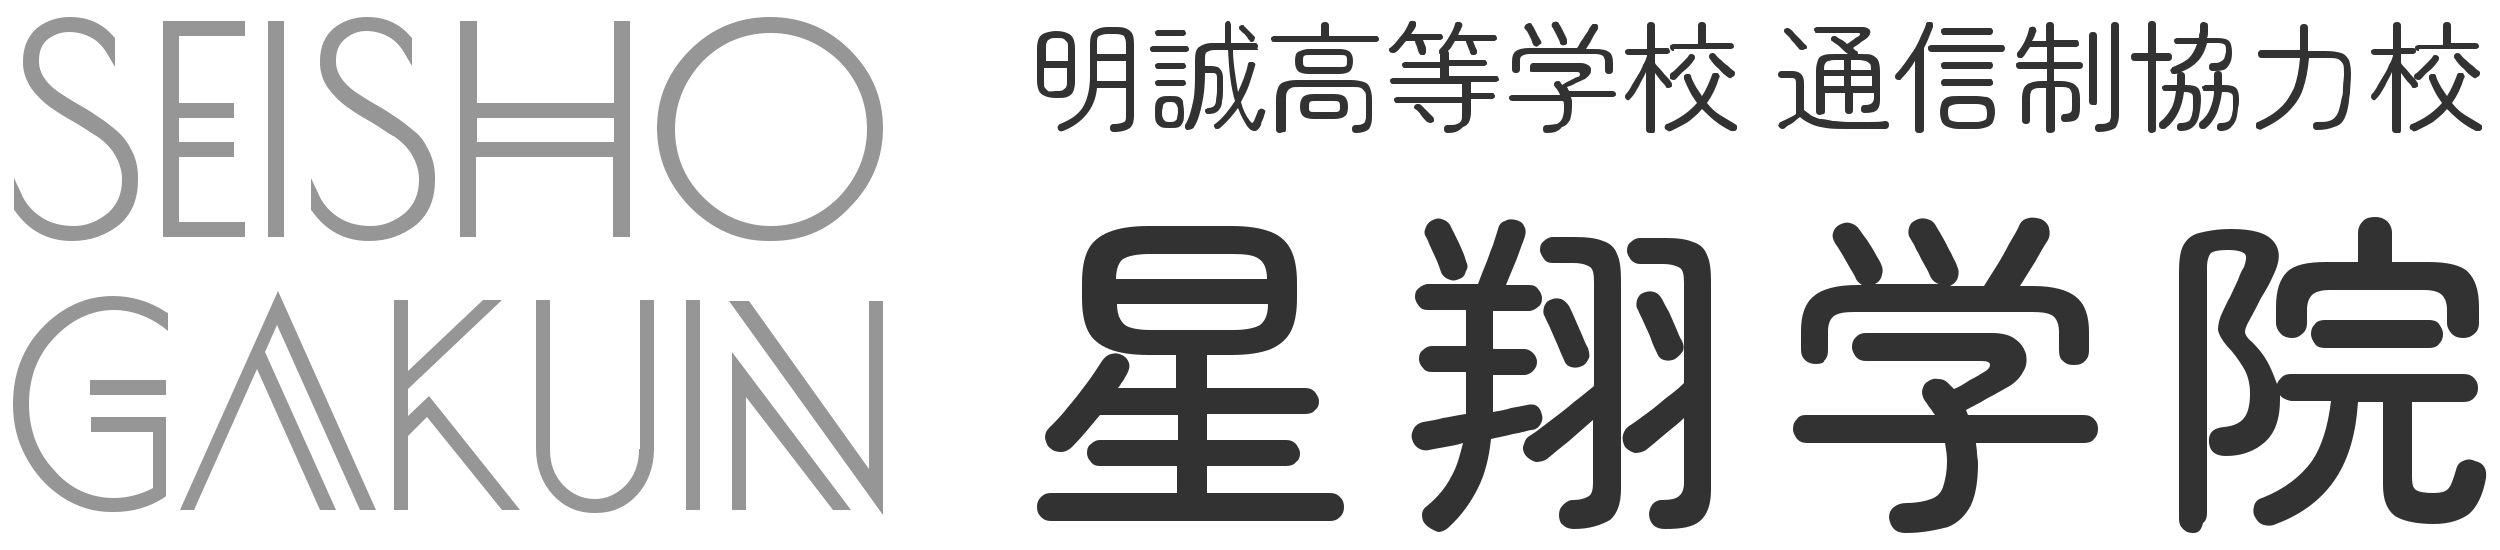 <?xml version="1.0" encoding="utf-8"?>
<!-- Generator: Adobe Illustrator 27.0.1, SVG Export Plug-In . SVG Version: 6.00 Build 0)  -->
<svg version="1.1" id="レイヤー_1" xmlns="http://www.w3.org/2000/svg" xmlns:xlink="http://www.w3.org/1999/xlink" x="0px"
	 y="0px" viewBox="0 0 250 55" style="enable-background:new 0 0 250 55;" xml:space="preserve">
<style type="text/css">
	.st0{fill:#969696;}
	.st1{fill:#323232;}
</style>
<g>
	<g>
		<g>
			<path class="st0" d="M11.7,13.1L11.7,13.1c-0.6-0.5-1.2-1-2-1.5c-0.7-0.5-1.4-0.9-2.1-1.3C6.9,9.9,6.3,9.5,5.7,9.1
				C4.5,8.2,3.9,7.2,3.9,6.2V6c0-0.9,0.3-1.6,0.9-2.1C5.4,3.5,6,3.2,6.9,3.2c0.8,0,1.6,0.2,2.3,0.6c0.7,0.4,1.2,1,1.6,1.7l0.7,1.2
				V3.8l-0.1-0.1c-1.1-1.3-2.5-2-4.4-2c-1.3,0-2.4,0.4-3.3,1.1C2.8,3.6,2.3,4.7,2.3,6.1v0.2c0,0.9,0.3,1.7,0.8,2.5
				c0.5,0.7,1.2,1.4,1.9,1.9c0.7,0.5,1.5,1,2.4,1.5c0.9,0.5,1.7,1.1,2.4,1.5c0.7,0.5,1.3,1.1,1.7,1.8c0.4,0.7,0.7,1.5,0.7,2.4V18
				c0,1.4-0.5,2.5-1.4,3.3c-1,0.8-2.1,1.3-3.4,1.3c-1.3,0-2.4-0.3-3.3-0.9c-0.9-0.6-1.6-1.4-2-2.4l-0.7-1.5V21l0.1,0.1
				c1.4,2,3.3,3,5.7,3c1.9,0,3.4-0.6,4.7-1.6c1.3-1.1,1.9-2.6,1.9-4.5v-0.3c0-0.9-0.2-1.8-0.6-2.6C12.8,14.3,12.3,13.6,11.7,13.1z"
				/>
			<polygon class="st0" points="16.3,23.7 24.5,23.7 24.5,22.2 17.9,22.2 17.9,15.7 23.4,15.7 23.4,14.2 17.9,14.2 17.9,11.8 
				23.4,11.8 23.4,10.3 17.9,10.3 17.9,3.6 24.5,3.6 24.5,2.1 16.3,2.1 			"/>
			<rect x="26.8" y="2.1" class="st0" width="1.6" height="21.6"/>
			<path class="st0" d="M41.4,13.1L41.4,13.1c-0.6-0.5-1.2-1-2-1.5c-0.7-0.5-1.4-0.9-2.1-1.3c-0.7-0.4-1.3-0.8-1.9-1.2
				c-1.2-0.9-1.8-1.9-1.8-2.9V6c0-0.9,0.3-1.6,0.9-2.1c0.6-0.5,1.3-0.8,2.1-0.8c0.8,0,1.6,0.2,2.3,0.6c0.7,0.4,1.2,1,1.6,1.7
				l0.7,1.2V3.8l-0.1-0.1c-1.1-1.3-2.5-2-4.4-2c-1.3,0-2.4,0.4-3.3,1.1c-0.9,0.8-1.4,1.8-1.4,3.3v0.2c0,0.9,0.3,1.8,0.8,2.5
				c0.5,0.7,1.2,1.4,1.9,1.9c0.7,0.5,1.5,1,2.4,1.5c0.9,0.5,1.6,1.1,2.4,1.5c0.7,0.5,1.3,1.1,1.7,1.8c0.4,0.7,0.7,1.5,0.7,2.4V18
				c0,1.4-0.5,2.5-1.4,3.3c-1,0.8-2.1,1.3-3.4,1.3c-1.3,0-2.4-0.3-3.3-0.9c-0.9-0.6-1.6-1.4-2-2.4l-0.7-1.5V21l0.1,0.1
				c1.4,2,3.3,3,5.7,3c1.9,0,3.4-0.6,4.7-1.6c1.3-1.1,1.9-2.6,1.9-4.5v-0.3c0-0.9-0.2-1.8-0.6-2.6C42.5,14.3,42.1,13.6,41.4,13.1z"
				/>
			<path class="st0" d="M61.4,10.3H47.7V2.1H46v21.6h1.6v-8h13.7v8H63V2.1h-1.6V10.3z M47.7,14.2v-2.4h13.7v2.4H47.7z"/>
			<path class="st0" d="M85,5c-2.2-2.2-4.9-3.3-8-3.3c-3.1,0-5.8,1.1-8,3.3c-2.2,2.2-3.3,4.8-3.3,7.8c0,3,1.1,5.6,3.3,7.9
				c2.2,2.2,4.8,3.4,7.8,3.4h0.4c3,0,5.7-1.1,7.8-3.4c2.2-2.2,3.3-4.9,3.3-7.9C88.3,9.8,87.2,7.2,85,5L85,5z M86.7,12.9
				c0,2.6-1,4.9-2.8,6.8c-1.9,1.9-4.2,2.9-6.8,2.9c-2.6,0-4.9-1-6.8-2.9c-1.9-1.9-2.8-4.2-2.8-6.8c0-2.6,1-4.9,2.8-6.8
				c1.9-1.9,4.2-2.8,6.8-2.8s4.9,1,6.8,2.8C85.7,7.9,86.7,10.2,86.7,12.9z"/>
		</g>
		<g>
			<polygon class="st0" points="18,51 19.4,51 25.7,36.9 32,51 33.6,51 26.5,35.2 27.7,32.5 36,51 37.6,51 27.8,29.1 			"/>
			<path class="st0" d="M63.9,44.9c0,1.5-0.4,2.6-1.3,3.6c-0.9,0.9-1.9,1.4-3.1,1.4c-1.3,0-2.3-0.5-3.2-1.4c-0.9-1-1.3-2.1-1.3-3.6
				V30h-1.4v14.9c0,1.8,0.6,3.4,1.7,4.6c1.1,1.2,2.5,1.8,4.1,1.8h0.2c1.6,0,3-0.6,4.1-1.8c1.1-1.2,1.7-2.8,1.7-4.6V30h-1.4V44.9z"/>
			<rect x="68.6" y="30" class="st0" width="1.4" height="21"/>
			<path class="st0" d="M11.3,29.6c-2.7,0-5.1,1.1-7.1,3.2c-2,2.1-2.9,4.7-2.9,7.6c0,1.9,0.4,3.7,1.3,5.3c0.9,1.7,2.1,3,3.6,4
				c1.5,1,3.2,1.5,4.9,1.5h0.3c1.9,0,3.6-0.5,5.1-1.5l0.1-0.1v-7.9H9.1v1.5h6.2v5.6c-1.3,0.7-2.7,1-3.9,1c-2.3,0-4.4-0.9-6-2.8
				c-1.7-1.8-2.5-4.1-2.5-6.6c0-2.6,0.8-4.8,2.5-6.6c1.7-1.8,3.7-2.8,6-2.8c1.7,0,3.4,0.6,4.9,1.7l0.5,0.4v-1.8l-0.2-0.1
				C14.9,30.1,13.1,29.6,11.3,29.6z"/>
			<rect x="9" y="38" class="st0" width="7.6" height="1.5"/>
			<polygon class="st0" points="44.5,41.6 42.9,39.6 40.8,41.6 40.8,38.9 50.2,30 48.3,30 40.8,37.1 40.8,30 39.4,30 39.4,51 
				40.8,51 40.8,43.6 42.7,41.7 50.2,51 52,51 44.5,41.6 			"/>
			<polygon class="st0" points="73.2,51 74.6,51 74.6,39.7 83.3,51 85.1,51 73.2,35.2 			"/>
			<polygon class="st0" points="86.9,30.1 86.9,46.9 74.9,30.1 72.9,30.1 88.3,51.5 88.3,30.1 			"/>
		</g>
	</g>
	<g>
		<g>
			<path class="st1" d="M105.6,9.8c-0.5,0-0.9-0.1-1.1-0.2c-0.3-0.1-0.5-0.3-0.6-0.5c-0.1-0.2-0.2-0.6-0.2-1V4.8
				c0-0.4,0.1-0.8,0.2-1c0.1-0.2,0.3-0.4,0.6-0.5c0.3-0.1,0.7-0.2,1.1-0.2c0.5,0,0.9,0.1,1.1,0.2c0.3,0.1,0.5,0.3,0.6,0.5
				c0.1,0.2,0.2,0.6,0.2,1v3.4c0,0.4-0.1,0.8-0.2,1s-0.3,0.4-0.6,0.5C106.5,9.8,106.1,9.8,105.6,9.8z M104.5,6.1h2.3V4.8
				c0-0.3,0-0.5-0.1-0.6c-0.1-0.1-0.2-0.2-0.3-0.3c-0.2-0.1-0.4-0.1-0.7-0.1c-0.3,0-0.6,0-0.7,0.1c-0.2,0.1-0.3,0.2-0.3,0.3
				c-0.1,0.1-0.1,0.3-0.1,0.6V6.1z M105.6,9.1c0.3,0,0.6,0,0.7-0.1s0.3-0.2,0.3-0.3c0.1-0.1,0.1-0.3,0.1-0.6V6.8h-2.3v1.4
				c0,0.3,0,0.5,0.1,0.6c0.1,0.1,0.2,0.2,0.3,0.3S105.3,9.1,105.6,9.1z M111.4,13.2c-0.1,0-0.2,0-0.3-0.1c-0.1-0.1-0.1-0.2-0.1-0.3
				c0-0.1,0-0.2,0.1-0.3c0.1-0.1,0.2-0.1,0.3-0.1c0.5,0,0.8-0.1,1-0.2c0.2-0.1,0.2-0.3,0.2-0.7V8.8h-2.9c-0.1,1.1-0.5,2-1.1,2.7
				c-0.6,0.7-1.3,1.2-2.3,1.6c-0.1,0-0.2,0.1-0.3,0c-0.1,0-0.2-0.1-0.2-0.2c0-0.1-0.1-0.2,0-0.3s0.1-0.2,0.2-0.2
				c1-0.4,1.8-0.9,2.3-1.7C108.7,10,109,9,109,7.6V4.4c0-0.6,0.1-1,0.4-1.3c0.3-0.2,0.7-0.4,1.4-0.4h0.8c0.7,0,1.1,0.1,1.4,0.4
				c0.3,0.2,0.4,0.7,0.4,1.3v7.2c0,0.5-0.1,0.9-0.4,1.2C112.7,13,112.2,13.2,111.4,13.2z M109.7,8.1h2.9v-2h-2.9v1.6
				c0,0.1,0,0.1,0,0.2C109.7,7.9,109.7,8,109.7,8.1z M109.7,5.4h2.9v-1c0-0.4-0.1-0.6-0.2-0.8c-0.1-0.1-0.4-0.2-0.9-0.2h-0.7
				c-0.4,0-0.7,0.1-0.9,0.2c-0.2,0.1-0.2,0.4-0.2,0.8V5.4z"/>
			<path class="st1" d="M115.3,5.2c-0.1,0-0.2,0-0.2-0.1C115,5.1,115,5,115,4.9c0-0.1,0-0.2,0.1-0.2c0.1-0.1,0.1-0.1,0.2-0.1h3.3
				c0.1,0,0.2,0,0.2,0.1c0.1,0.1,0.1,0.1,0.1,0.2c0,0.1,0,0.2-0.1,0.2c-0.1,0.1-0.1,0.1-0.2,0.1H115.3z M115.8,3.6
				c-0.1,0-0.2,0-0.2-0.1c-0.1-0.1-0.1-0.2-0.1-0.2c0-0.1,0-0.2,0.1-0.2c0.1-0.1,0.1-0.1,0.2-0.1h2.5c0.1,0,0.2,0,0.2,0.1
				c0.1,0.1,0.1,0.2,0.1,0.2c0,0.1,0,0.2-0.1,0.2c-0.1,0.1-0.1,0.1-0.2,0.1H115.8z M115.8,6.9c-0.1,0-0.2,0-0.2-0.1
				c-0.1-0.1-0.1-0.1-0.1-0.2c0-0.1,0-0.2,0.1-0.2c0.1-0.1,0.1-0.1,0.2-0.1h2.5c0.1,0,0.2,0,0.2,0.1c0.1,0.1,0.1,0.1,0.1,0.2
				c0,0.1,0,0.2-0.1,0.2c-0.1,0.1-0.1,0.1-0.2,0.1H115.8z M115.8,8.6c-0.1,0-0.2,0-0.2-0.1c-0.1-0.1-0.1-0.1-0.1-0.2s0-0.2,0.1-0.2
				c0.1-0.1,0.1-0.1,0.2-0.1h2.5c0.1,0,0.2,0,0.2,0.1c0.1,0.1,0.1,0.1,0.1,0.2s0,0.2-0.1,0.2c-0.1,0.1-0.1,0.1-0.2,0.1H115.8z
				 M117,12.8c-0.4,0-0.7,0-0.9-0.1s-0.4-0.3-0.5-0.5c-0.1-0.2-0.1-0.6-0.1-1s0-0.8,0.1-1s0.2-0.4,0.5-0.5c0.2-0.1,0.5-0.1,0.9-0.1
				c0.4,0,0.7,0,0.9,0.1c0.2,0.1,0.4,0.3,0.4,0.5s0.1,0.6,0.1,1s0,0.8-0.1,1c-0.1,0.2-0.2,0.4-0.4,0.5S117.4,12.8,117,12.8z
				 M117,12.2c0.2,0,0.4,0,0.5-0.1s0.2-0.1,0.2-0.3c0-0.1,0.1-0.4,0.1-0.6c0-0.3,0-0.5-0.1-0.6c0-0.1-0.1-0.2-0.2-0.3
				s-0.3-0.1-0.5-0.1c-0.2,0-0.4,0-0.5,0.1s-0.2,0.1-0.2,0.3c0,0.1-0.1,0.4-0.1,0.6c0,0.3,0,0.5,0.1,0.6c0,0.1,0.1,0.2,0.2,0.3
				S116.8,12.2,117,12.2z M118.7,13c-0.1,0-0.1-0.1-0.2-0.2c0-0.1,0-0.2,0-0.3c0.4-0.6,0.6-1.4,0.8-2.3s0.2-1.9,0.2-3.2v-1
				c0-0.6,0.1-1.1,0.4-1.3c0.3-0.2,0.7-0.4,1.3-0.4h1.3c0-0.6,0-1.2,0-1.8c0-0.1,0-0.2,0.1-0.3c0.1-0.1,0.2-0.1,0.2-0.1
				s0.2,0,0.2,0.1s0.1,0.1,0.1,0.3c0,0.3,0,0.6,0,0.9c0,0.3,0,0.6,0,0.9h2.4c0.1,0,0.2,0,0.2,0.1c0.1,0.1,0.1,0.1,0.1,0.2
				c0,0.1,0,0.2-0.1,0.2C125.9,5,125.8,5,125.7,5h-2.4c0,0.8,0.1,1.6,0.2,2.3s0.2,1.4,0.3,1.9c0.4-0.9,0.8-1.8,1-2.8
				c0-0.1,0.1-0.2,0.2-0.2s0.2,0,0.3,0c0.2,0.1,0.3,0.2,0.2,0.4c-0.2,0.7-0.4,1.3-0.6,1.9c-0.2,0.6-0.5,1.1-0.8,1.7
				c0.2,0.8,0.5,1.4,0.9,1.9c0.1,0.1,0.2,0.2,0.2,0.2c0.1,0,0.1-0.1,0.2-0.2c0.1-0.2,0.1-0.3,0.2-0.5c0.1-0.2,0.1-0.3,0.2-0.5
				c0-0.1,0.1-0.1,0.2-0.2s0.2,0,0.3,0c0.2,0.1,0.3,0.2,0.2,0.4c-0.1,0.2-0.1,0.4-0.2,0.6c-0.1,0.2-0.2,0.4-0.2,0.6
				c-0.2,0.4-0.4,0.6-0.6,0.6c-0.3,0-0.5-0.1-0.8-0.5c-0.3-0.5-0.6-1-0.9-1.8c-0.5,0.7-1.1,1.4-1.8,2c-0.1,0.1-0.2,0.1-0.3,0.1
				c-0.1,0-0.2,0-0.2-0.1c-0.1-0.1-0.1-0.1-0.1-0.2c0-0.1,0-0.2,0.1-0.2c0.8-0.6,1.4-1.4,2-2.3c-0.4-1.3-0.6-3-0.7-5.1h-1.3
				c-0.4,0-0.6,0.1-0.8,0.2s-0.2,0.4-0.2,0.8v0.6h0.6c0.4,0,0.8,0.1,0.9,0.3c0.2,0.2,0.3,0.5,0.3,0.9c0,0.4,0,0.8,0,1.2
				c0,0.4,0,0.8-0.1,1.1c0,0.5-0.2,0.8-0.4,1c-0.2,0.2-0.5,0.3-1,0.3c-0.1,0-0.2,0-0.2-0.1c-0.1-0.1-0.1-0.1-0.1-0.2
				c0-0.1,0-0.2,0.1-0.2s0.1-0.1,0.2-0.1c0.3,0,0.5-0.1,0.6-0.2s0.2-0.3,0.2-0.5c0-0.3,0.1-0.6,0.1-1c0-0.4,0-0.8,0-1.2
				c0-0.2,0-0.4-0.1-0.5s-0.2-0.1-0.5-0.1h-0.6c0,1.2-0.1,2.2-0.3,3.1c-0.2,0.9-0.4,1.7-0.8,2.3c0,0.1-0.1,0.1-0.2,0.2
				C118.9,13,118.8,13,118.7,13z M125.4,4.1c-0.1,0.1-0.2,0.1-0.2,0.1c-0.1,0-0.2,0-0.2-0.1c-0.1-0.1-0.2-0.2-0.3-0.4
				c-0.1-0.1-0.2-0.3-0.4-0.4c-0.1-0.1-0.2-0.2-0.3-0.3c-0.1-0.1-0.1-0.1-0.1-0.2c0-0.1,0-0.2,0.1-0.2c0.1-0.1,0.1-0.1,0.2-0.1
				c0.1,0,0.2,0,0.2,0.1c0.1,0.1,0.3,0.3,0.5,0.5s0.4,0.4,0.5,0.5c0.1,0.1,0.1,0.2,0.1,0.2S125.4,4.1,125.4,4.1z"/>
			<path class="st1" d="M127.4,4.2c-0.1,0-0.2,0-0.2-0.1c-0.1-0.1-0.1-0.1-0.1-0.2c0-0.1,0-0.2,0.1-0.2c0.1-0.1,0.1-0.1,0.2-0.1h4.7
				v-1c0-0.1,0-0.2,0.1-0.3c0.1-0.1,0.2-0.1,0.3-0.1c0.1,0,0.2,0,0.3,0.1c0.1,0.1,0.1,0.2,0.1,0.3v1h4.7c0.1,0,0.2,0,0.2,0.1
				c0.1,0.1,0.1,0.1,0.1,0.2c0,0.1,0,0.2-0.1,0.2c-0.1,0.1-0.1,0.1-0.2,0.1H127.4z M128,13.3c-0.1,0-0.2,0-0.3-0.1
				c-0.1-0.1-0.1-0.2-0.1-0.3v-3c0-0.5,0.1-0.8,0.2-1.1s0.3-0.5,0.6-0.6c0.3-0.1,0.7-0.2,1.3-0.2h5.4c0.5,0,1,0.1,1.3,0.2
				c0.3,0.1,0.5,0.3,0.6,0.6s0.2,0.6,0.2,1.1v1.8c0,0.5-0.1,0.9-0.3,1.2c-0.2,0.2-0.7,0.4-1.3,0.4c-0.1,0-0.2,0-0.3-0.1
				c-0.1-0.1-0.1-0.2-0.1-0.3c0-0.1,0-0.2,0.1-0.3c0.1-0.1,0.2-0.1,0.3-0.1c0.3,0,0.5,0,0.6-0.1c0.1,0,0.2-0.1,0.3-0.2
				c0-0.1,0.1-0.3,0.1-0.5V9.9c0-0.3,0-0.6-0.1-0.7s-0.2-0.3-0.4-0.4c-0.2-0.1-0.5-0.1-0.8-0.1h-5.4c-0.4,0-0.6,0-0.8,0.1
				c-0.2,0.1-0.3,0.2-0.4,0.4s-0.1,0.4-0.1,0.7v3c0,0.1,0,0.2-0.1,0.3C128.2,13.2,128.1,13.3,128,13.3z M130.9,7.4
				c-0.5,0-0.9-0.1-1.1-0.3s-0.3-0.5-0.3-1c0-0.5,0.1-0.8,0.3-0.9s0.6-0.3,1.1-0.3h3c0.5,0,0.9,0.1,1.1,0.3s0.3,0.5,0.3,0.9
				c0,0.4-0.1,0.8-0.3,1s-0.6,0.3-1.1,0.3H130.9z M131.4,11.9c-0.5,0-0.9-0.1-1.1-0.3c-0.2-0.2-0.3-0.5-0.3-0.9c0-0.5,0.1-0.8,0.3-1
				c0.2-0.2,0.6-0.3,1.1-0.3h2c0.5,0,0.9,0.1,1.1,0.3c0.2,0.2,0.3,0.5,0.3,1c0,0.4-0.1,0.8-0.3,0.9c-0.2,0.2-0.6,0.3-1.1,0.3H131.4z
				 M131,6.7h3c0.3,0,0.5,0,0.6-0.1s0.1-0.2,0.1-0.5c0-0.2,0-0.4-0.1-0.5s-0.3-0.1-0.6-0.1h-3c-0.3,0-0.5,0-0.6,0.1
				s-0.1,0.2-0.1,0.5c0,0.2,0,0.4,0.1,0.5S130.7,6.7,131,6.7z M131.5,11.2h1.9c0.3,0,0.4,0,0.5-0.1c0.1-0.1,0.1-0.2,0.1-0.4
				c0-0.2,0-0.4-0.1-0.5c-0.1-0.1-0.3-0.1-0.5-0.1h-1.9c-0.3,0-0.4,0-0.5,0.1c-0.1,0.1-0.1,0.2-0.1,0.5c0,0.2,0,0.4,0.1,0.4
				C131,11.2,131.2,11.2,131.5,11.2z"/>
			<path class="st1" d="M142.4,5.5c-0.1,0-0.2,0-0.3,0c-0.1,0-0.1-0.1-0.2-0.2c-0.1-0.2-0.1-0.3-0.2-0.6s-0.2-0.4-0.2-0.6h-0.9
				c-0.2,0.2-0.3,0.4-0.5,0.6c-0.2,0.2-0.3,0.4-0.5,0.5c-0.1,0.1-0.2,0.1-0.3,0.1c-0.1,0-0.2,0-0.3-0.1c-0.1-0.1-0.1-0.1-0.1-0.2
				c0-0.1,0-0.2,0.1-0.2c0.4-0.3,0.7-0.7,1.1-1.2c0.4-0.4,0.6-0.9,0.8-1.3c0-0.1,0.1-0.2,0.2-0.2c0.1,0,0.2,0,0.3,0
				c0.1,0,0.2,0.1,0.2,0.2c0,0.1,0,0.2,0,0.3c-0.1,0.3-0.3,0.5-0.5,0.8h2.9c0.1,0,0.2,0,0.2,0.1c0.1,0.1,0.1,0.1,0.1,0.2
				c0,0.1,0,0.2-0.1,0.2c-0.1,0.1-0.1,0.1-0.2,0.1h-1.7c0.1,0.2,0.1,0.3,0.2,0.5c0.1,0.2,0.1,0.3,0.1,0.4c0,0.1,0,0.2,0,0.3
				S142.5,5.5,142.4,5.5z M144.8,13.3c-0.1,0-0.2,0-0.3-0.1c-0.1-0.1-0.1-0.2-0.1-0.3c0-0.1,0-0.2,0.1-0.3s0.2-0.1,0.3-0.1
				c0.4,0,0.7,0,0.9-0.1s0.3-0.1,0.4-0.3c0.1-0.1,0.1-0.4,0.1-0.6v-1.2h-6.5c-0.1,0-0.2,0-0.2-0.1c-0.1-0.1-0.1-0.1-0.1-0.2
				c0-0.1,0-0.2,0.1-0.2c0.1-0.1,0.2-0.1,0.2-0.1h6.5V8.4h-6.9c-0.1,0-0.2,0-0.2-0.1c-0.1-0.1-0.1-0.1-0.1-0.2c0-0.1,0-0.2,0.1-0.2
				c0.1-0.1,0.1-0.1,0.2-0.1h4.7v-1h-3.5c-0.1,0-0.2,0-0.2-0.1c-0.1-0.1-0.1-0.1-0.1-0.2s0-0.2,0.1-0.2c0.1-0.1,0.1-0.1,0.2-0.1h3.5
				V5.4c0,0,0,0,0,0c0,0,0,0,0,0c-0.1,0-0.1-0.1-0.1-0.2c0-0.1,0-0.2,0.1-0.3c0.3-0.3,0.6-0.7,0.9-1.2s0.5-0.9,0.6-1.3
				c0-0.1,0.1-0.2,0.2-0.2c0.1,0,0.2,0,0.3,0c0.2,0.1,0.3,0.2,0.2,0.5c-0.1,0.1-0.1,0.3-0.2,0.4s-0.1,0.3-0.2,0.4h3.6
				c0.1,0,0.2,0,0.2,0.1c0.1,0.1,0.1,0.1,0.1,0.2c0,0.1,0,0.2-0.1,0.2c-0.1,0.1-0.1,0.1-0.2,0.1h-2.1c0.1,0.2,0.1,0.3,0.2,0.5
				s0.1,0.3,0.2,0.4c0,0.1,0,0.2,0,0.3s-0.1,0.1-0.2,0.2c-0.1,0-0.2,0-0.3,0c-0.1,0-0.1-0.1-0.2-0.2c0-0.2-0.1-0.3-0.2-0.6
				s-0.2-0.4-0.2-0.6h-1.1c-0.1,0.2-0.2,0.3-0.3,0.5s-0.2,0.3-0.4,0.5c0.1,0.1,0.1,0.2,0.1,0.3V6h3.5c0.1,0,0.2,0,0.2,0.1
				c0.1,0.1,0.1,0.1,0.1,0.2s0,0.2-0.1,0.2c-0.1,0.1-0.1,0.1-0.2,0.1h-3.5v1h4.7c0.1,0,0.2,0,0.2,0.1s0.1,0.1,0.1,0.2
				c0,0.1,0,0.2-0.1,0.2s-0.1,0.1-0.2,0.1h-2.5v1.1h2.1c0.1,0,0.2,0,0.2,0.1c0.1,0.1,0.1,0.2,0.1,0.2c0,0.1,0,0.2-0.1,0.2
				c-0.1,0.1-0.1,0.1-0.2,0.1h-2.1v1.3c0,0.4-0.1,0.8-0.2,1c-0.1,0.2-0.3,0.4-0.6,0.5C145.8,13.2,145.4,13.3,144.8,13.3z
				 M143.3,12.2c-0.1,0.1-0.2,0.1-0.3,0.1c-0.1,0-0.2-0.1-0.3-0.1c-0.2-0.2-0.4-0.4-0.6-0.7s-0.4-0.5-0.6-0.6
				c-0.1-0.1-0.1-0.1-0.1-0.2s0.1-0.2,0.1-0.2c0.1-0.1,0.2-0.1,0.3-0.1c0.1,0,0.2,0,0.3,0.1c0.2,0.2,0.4,0.4,0.6,0.6
				c0.2,0.2,0.4,0.4,0.6,0.6c0.1,0.1,0.1,0.2,0.1,0.3S143.4,12.2,143.3,12.2z"/>
			<path class="st1" d="M154.7,13.3c-0.3,0-0.4-0.1-0.4-0.4c0-0.1,0-0.2,0.1-0.3s0.2-0.1,0.3-0.1c0.4,0,0.8-0.1,1-0.1
				c0.2-0.1,0.4-0.3,0.5-0.5s0.2-0.6,0.2-1c0-0.2,0-0.3,0-0.4c0-0.1,0-0.3-0.1-0.4h-5c-0.1,0-0.2,0-0.3-0.1
				c-0.1-0.1-0.1-0.1-0.1-0.2c0-0.1,0-0.2,0.1-0.2c0.1-0.1,0.1-0.1,0.2-0.1h4.8c-0.1-0.3-0.3-0.6-0.5-0.8c-0.1-0.1-0.1-0.2-0.1-0.3
				c0-0.1,0.1-0.2,0.1-0.2c0.1-0.1,0.2-0.1,0.3-0.1c0.1,0,0.2,0,0.2,0.1c0,0,0.1,0.1,0.1,0.1c0,0.1,0.1,0.1,0.1,0.2
				c0.2-0.1,0.3-0.2,0.5-0.3c0.2-0.1,0.4-0.2,0.6-0.3c0.2-0.1,0.3-0.2,0.5-0.2c0.2-0.1,0.2-0.2,0.2-0.3c0-0.1-0.1-0.2-0.3-0.2h-4.5
				c-0.1,0-0.2,0-0.2-0.1C153,6.9,153,6.8,153,6.7c0-0.1,0-0.2,0.1-0.3c0.1-0.1,0.1-0.1,0.2-0.1h4.8c0.3,0,0.5,0.1,0.7,0.2
				c0.2,0.1,0.3,0.3,0.3,0.4c0,0.2,0,0.4-0.1,0.5c-0.1,0.2-0.3,0.3-0.5,0.5c-0.3,0.1-0.6,0.3-0.9,0.4c-0.3,0.2-0.6,0.3-0.9,0.4
				c0,0.1,0.1,0.1,0.1,0.2c0,0.1,0.1,0.1,0.1,0.2h4.3c0.1,0,0.2,0,0.3,0.1c0.1,0.1,0.1,0.1,0.1,0.2c0,0.1,0,0.2-0.1,0.2
				c-0.1,0.1-0.1,0.1-0.3,0.1h-4.1c0,0.1,0.1,0.3,0.1,0.4c0,0.1,0,0.3,0,0.5c0,0.6-0.1,1.1-0.2,1.4c-0.2,0.3-0.4,0.6-0.8,0.7
				C155.8,13.2,155.3,13.3,154.7,13.3z M151.6,7.3c-0.1,0-0.2,0-0.3-0.1s-0.1-0.2-0.1-0.3V6.2c0-0.5,0.1-0.9,0.4-1.1
				c0.3-0.2,0.7-0.3,1.4-0.3h4.7c0.1-0.1,0.2-0.3,0.3-0.5c0.1-0.2,0.3-0.4,0.4-0.6c0.1-0.2,0.3-0.4,0.4-0.6c0.1-0.2,0.2-0.4,0.3-0.5
				c0.1-0.1,0.1-0.2,0.2-0.2c0.1,0,0.2,0,0.3,0c0.1,0,0.2,0.1,0.2,0.2c0,0.1,0,0.2,0,0.3c-0.2,0.3-0.4,0.6-0.6,1
				c-0.2,0.4-0.4,0.7-0.6,1h0.9c0.7,0,1.1,0.1,1.4,0.3c0.3,0.2,0.4,0.6,0.4,1.1v0.7c0,0.1,0,0.2-0.1,0.3s-0.2,0.1-0.3,0.1
				c-0.1,0-0.2,0-0.3-0.1s-0.1-0.2-0.1-0.3V6.2c0-0.3-0.1-0.5-0.2-0.6s-0.4-0.2-0.8-0.2H153c-0.4,0-0.7,0.1-0.8,0.2
				C152,5.7,152,5.9,152,6.2v0.7c0,0.1,0,0.2-0.1,0.3S151.7,7.3,151.6,7.3z M153.8,4.6c-0.1,0.1-0.2,0.1-0.3,0
				c-0.1,0-0.2-0.1-0.2-0.2c-0.1-0.1-0.1-0.3-0.2-0.5c-0.1-0.2-0.2-0.4-0.3-0.6c-0.1-0.2-0.2-0.3-0.3-0.4c-0.1-0.1-0.1-0.2,0-0.3
				c0-0.1,0.1-0.2,0.2-0.2c0.1-0.1,0.2-0.1,0.3-0.1c0.1,0,0.2,0.1,0.2,0.2c0.1,0.1,0.2,0.3,0.3,0.5c0.1,0.2,0.2,0.4,0.3,0.6
				s0.2,0.3,0.3,0.5c0,0.1,0.1,0.2,0,0.3C154,4.4,153.9,4.5,153.8,4.6z M156.5,4.5c-0.1,0-0.2,0.1-0.3,0c-0.1,0-0.2-0.1-0.2-0.2
				c0-0.1-0.1-0.3-0.2-0.5c-0.1-0.2-0.2-0.4-0.3-0.6c-0.1-0.2-0.2-0.4-0.3-0.5c0-0.1-0.1-0.2,0-0.3c0-0.1,0.1-0.2,0.2-0.2
				c0.1,0,0.2-0.1,0.3,0c0.1,0,0.2,0.1,0.2,0.2c0.1,0.1,0.2,0.3,0.3,0.5c0.1,0.2,0.2,0.4,0.3,0.6c0.1,0.2,0.2,0.4,0.2,0.5
				c0,0.1,0,0.2,0,0.3S156.6,4.5,156.5,4.5z"/>
			<path class="st1" d="M165,13.3c-0.1,0-0.2,0-0.3-0.1c-0.1-0.1-0.1-0.2-0.1-0.3V7.2c-0.2,0.5-0.5,0.9-0.7,1.4
				c-0.3,0.5-0.5,0.9-0.8,1.2c-0.1,0.1-0.1,0.1-0.2,0.2s-0.2,0-0.3-0.1c-0.1-0.1-0.1-0.1-0.1-0.2c0-0.1,0-0.2,0.1-0.3
				c0.2-0.2,0.4-0.5,0.6-0.9c0.2-0.3,0.4-0.7,0.6-1s0.4-0.7,0.5-1c0.2-0.3,0.3-0.6,0.4-0.9V5.5h-1.8c-0.1,0-0.2,0-0.3-0.1
				c-0.1-0.1-0.1-0.1-0.1-0.2c0-0.1,0-0.2,0.1-0.2c0.1-0.1,0.1-0.1,0.3-0.1h1.8V2.6c0-0.1,0-0.2,0.1-0.3s0.2-0.1,0.3-0.1
				c0.1,0,0.2,0,0.3,0.1c0.1,0.1,0.1,0.2,0.1,0.3v2.2h1.2c0.1,0,0.2,0,0.2,0.1C166.9,5,167,5,167,5.1c0,0.1,0,0.2-0.1,0.2
				c-0.1,0.1-0.1,0.1-0.2,0.1h-1.2v0.9c0.1,0.2,0.3,0.4,0.5,0.6c0.2,0.2,0.4,0.5,0.6,0.7s0.4,0.4,0.5,0.6c0.1,0.1,0.1,0.2,0.1,0.3
				c0,0.1,0,0.2-0.1,0.2c-0.1,0.1-0.2,0.1-0.3,0.1c-0.1,0-0.2,0-0.2-0.1c-0.1-0.2-0.3-0.4-0.5-0.6c-0.2-0.3-0.4-0.5-0.6-0.8V13
				c0,0.1,0,0.2-0.1,0.3C165.2,13.3,165.2,13.3,165,13.3z M167.1,13.1c-0.1,0-0.2,0.1-0.3,0s-0.2-0.1-0.3-0.2c0-0.1-0.1-0.2,0-0.3
				c0-0.1,0.1-0.2,0.2-0.2c1.2-0.5,2.2-1.2,3-2.1c-0.2-0.3-0.5-0.7-0.7-1.1c-0.2-0.4-0.4-0.8-0.6-1.3c0-0.1,0-0.2,0-0.3
				s0.1-0.1,0.2-0.2c0.1,0,0.2,0,0.3,0c0.1,0,0.2,0.1,0.2,0.2c0.1,0.4,0.3,0.7,0.5,1.1c0.2,0.3,0.4,0.6,0.6,0.9
				c0.4-0.6,0.7-1.3,1-2.1c0-0.1,0.1-0.2,0.2-0.2s0.2,0,0.3,0c0.1,0,0.2,0.1,0.2,0.2c0.1,0.1,0.1,0.2,0,0.3c-0.3,1-0.7,1.8-1.2,2.5
				c0.4,0.5,0.8,0.9,1.3,1.2c0.5,0.3,1,0.6,1.5,0.9c0.1,0.1,0.2,0.1,0.2,0.2c0,0.1,0,0.2,0,0.3c-0.1,0.1-0.1,0.2-0.3,0.2
				c-0.1,0-0.2,0-0.3,0c-0.6-0.3-1.1-0.6-1.6-1c-0.5-0.4-0.9-0.8-1.3-1.2c-0.4,0.5-0.9,0.9-1.4,1.3
				C168.3,12.5,167.7,12.8,167.1,13.1z M167.6,7.9c-0.1,0.1-0.2,0.1-0.3,0.1c-0.1,0-0.2-0.1-0.3-0.1C167,7.7,167,7.6,167,7.5
				c0-0.1,0.1-0.2,0.1-0.2c0.2-0.1,0.4-0.3,0.6-0.5s0.4-0.4,0.7-0.7s0.4-0.4,0.5-0.6c0.1-0.1,0.1-0.1,0.2-0.1c0.1,0,0.2,0,0.3,0.1
				c0.1,0.1,0.1,0.1,0.1,0.2c0,0.1,0,0.2-0.1,0.3c-0.2,0.3-0.5,0.7-0.9,1S167.9,7.6,167.6,7.9z M167.4,5.1c-0.1,0-0.2,0-0.3-0.1
				C167,4.9,167,4.8,167,4.7c0-0.1,0-0.2,0.1-0.2c0.1-0.1,0.2-0.1,0.3-0.1h2.4V2.6c0-0.1,0-0.2,0.1-0.3s0.2-0.1,0.3-0.1
				c0.1,0,0.2,0,0.3,0.1s0.1,0.2,0.1,0.3v1.7h2.4c0.1,0,0.2,0,0.3,0.1c0.1,0.1,0.1,0.2,0.1,0.2c0,0.1,0,0.2-0.1,0.2
				c-0.1,0.1-0.1,0.1-0.3,0.1H167.4z M172.9,7.8c-0.3-0.2-0.7-0.5-1-0.9c-0.4-0.3-0.7-0.7-0.9-1c-0.1-0.1-0.1-0.2-0.1-0.3
				c0-0.1,0.1-0.2,0.1-0.2c0.1-0.1,0.2-0.1,0.3-0.1c0.1,0,0.2,0.1,0.2,0.1c0.2,0.2,0.3,0.4,0.6,0.6c0.2,0.2,0.4,0.4,0.7,0.6
				c0.2,0.2,0.4,0.4,0.6,0.5c0.1,0.1,0.1,0.1,0.1,0.2c0,0.1,0,0.2-0.1,0.3c-0.1,0.1-0.1,0.1-0.2,0.1C173.1,7.9,173,7.8,172.9,7.8z"
				/>
			<path class="st1" d="M184.7,12.9c-0.8,0-1.5,0-2.1-0.1c-0.6-0.1-1.1-0.2-1.5-0.4c-0.4-0.2-0.8-0.4-1.1-0.7
				c-0.1,0.1-0.3,0.2-0.5,0.4s-0.4,0.3-0.6,0.4c-0.2,0.1-0.3,0.2-0.4,0.3c-0.1,0.1-0.2,0.1-0.3,0.1s-0.2-0.1-0.3-0.2
				c-0.1-0.1-0.1-0.2,0-0.3c0-0.1,0.1-0.2,0.2-0.2c0.1-0.1,0.2-0.1,0.4-0.2c0.2-0.1,0.4-0.2,0.6-0.3s0.4-0.2,0.5-0.3v-3
				c0-0.2,0-0.4-0.1-0.5s-0.2-0.1-0.5-0.1h-0.8c-0.1,0-0.2,0-0.3-0.1c-0.1-0.1-0.1-0.1-0.1-0.2c0-0.1,0-0.2,0.1-0.3
				c0.1-0.1,0.2-0.1,0.3-0.1h1c0.4,0,0.7,0.1,0.9,0.3c0.2,0.2,0.3,0.5,0.3,0.9V11c0.3,0.2,0.5,0.4,0.8,0.6c0.3,0.1,0.6,0.3,0.9,0.3
				s0.7,0.1,1.2,0.2c0.4,0,1,0.1,1.6,0.1c0.7,0,1.4,0,2,0c0.6,0,1.1,0,1.6-0.1c0.1,0,0.2,0,0.3,0.1c0.1,0.1,0.1,0.2,0.1,0.3
				c0,0.2-0.1,0.4-0.4,0.4c-0.3,0-0.6,0-1,0c-0.4,0-0.8,0-1.3,0S185.2,12.9,184.7,12.9z M180.5,4.9C180.4,5,180.3,5,180.2,5
				c-0.1,0-0.2,0-0.3-0.1c-0.1-0.2-0.3-0.3-0.4-0.5c-0.2-0.2-0.4-0.4-0.5-0.6c-0.2-0.2-0.3-0.3-0.5-0.5c-0.1-0.1-0.1-0.1-0.1-0.2
				c0-0.1,0-0.2,0.1-0.2c0.1-0.1,0.1-0.1,0.2-0.1c0.1,0,0.2,0,0.3,0.1c0.2,0.1,0.3,0.3,0.5,0.5c0.2,0.2,0.4,0.4,0.6,0.6
				s0.3,0.4,0.5,0.5c0.1,0.1,0.1,0.2,0.1,0.3S180.6,4.9,180.5,4.9z M182,11.5c-0.1,0-0.2,0-0.3-0.1c-0.1-0.1-0.1-0.2-0.1-0.3V7.1
				c0-0.5,0.1-0.8,0.2-1.1s0.3-0.4,0.6-0.5c0.3-0.1,0.7-0.1,1.1-0.1h1.3c-0.3-0.2-0.5-0.4-0.8-0.7s-0.6-0.4-0.8-0.6
				c-0.1,0-0.1-0.1-0.1-0.2c0-0.1,0-0.2,0.1-0.2c0-0.1,0.1-0.1,0.2-0.1s0.2,0,0.3,0.1c0.1,0.1,0.3,0.2,0.5,0.3s0.4,0.3,0.5,0.4
				c0.2-0.1,0.4-0.3,0.6-0.4c0.2-0.2,0.4-0.3,0.6-0.4c0.1-0.1,0.1-0.1,0.1-0.2c0-0.1-0.1-0.1-0.2-0.1h-4.1c-0.1,0-0.2,0-0.2-0.1
				s-0.1-0.1-0.1-0.2c0-0.1,0-0.2,0.1-0.2c0.1-0.1,0.1-0.1,0.2-0.1h4.6c0.3,0,0.4,0.1,0.6,0.2c0.1,0.1,0.2,0.3,0.1,0.4
				c0,0.2-0.1,0.3-0.3,0.5c-0.2,0.2-0.5,0.3-0.7,0.5s-0.5,0.3-0.7,0.5c0.1,0.1,0.1,0.1,0.2,0.2c0.1,0.1,0.1,0.1,0.2,0.1
				c0.1,0.1,0.1,0.2,0.1,0.3h0.3c0.5,0,0.9,0,1.1,0.1s0.5,0.3,0.6,0.5s0.2,0.6,0.2,1.1V10c0,0.5-0.1,0.8-0.3,1
				c-0.2,0.2-0.6,0.3-1.2,0.3c-0.1,0-0.2,0-0.3-0.1s-0.1-0.1-0.1-0.3c0-0.1,0-0.2,0.1-0.3c0.1-0.1,0.1-0.1,0.3-0.1
				c0.4,0,0.6-0.1,0.7-0.2c0.1-0.1,0.2-0.3,0.2-0.5V9.3h-2.1v1.7c0,0.1,0,0.2-0.1,0.3c-0.1,0.1-0.2,0.1-0.3,0.1
				c-0.1,0-0.2,0-0.3-0.1c-0.1-0.1-0.1-0.2-0.1-0.3V9.3h-2v1.8c0,0.1,0,0.2-0.1,0.3C182.2,11.4,182.1,11.5,182,11.5z M182.4,7h2v-1
				h-0.8c-0.3,0-0.5,0-0.7,0.1c-0.2,0-0.3,0.1-0.4,0.3C182.4,6.5,182.4,6.8,182.4,7z M182.4,8.6h2v-1h-2V8.6z M185.1,7h2
				c0-0.3,0-0.5-0.1-0.6c-0.1-0.1-0.2-0.2-0.4-0.3c-0.2,0-0.4-0.1-0.7-0.1h-0.8V7z M185.1,8.6h2.1v-1h-2.1V8.6z"/>
			<path class="st1" d="M191.9,13.3c-0.1,0-0.2,0-0.3-0.1s-0.1-0.2-0.1-0.3V6.1c-0.4,0.7-0.9,1.3-1.4,1.8C190.1,8,190,8,189.9,8
				c-0.1,0-0.2,0-0.3-0.1c-0.1-0.1-0.1-0.1-0.1-0.2c0-0.1,0-0.2,0.1-0.3c0.3-0.3,0.6-0.7,0.9-1.1c0.3-0.4,0.6-0.9,0.9-1.3
				c0.3-0.5,0.5-0.9,0.7-1.4c0.2-0.4,0.4-0.8,0.5-1.2c0-0.1,0.1-0.2,0.2-0.2c0.1,0,0.2,0,0.3,0c0.1,0,0.2,0.1,0.2,0.2
				c0,0.1,0,0.2,0,0.3c-0.1,0.3-0.3,0.7-0.4,1s-0.3,0.7-0.5,1.1v8.1c0,0.1,0,0.2-0.1,0.3S192,13.3,191.9,13.3z M193.2,5.2
				c-0.1,0-0.2,0-0.3-0.1s-0.1-0.2-0.1-0.3c0-0.1,0-0.2,0.1-0.2c0.1-0.1,0.2-0.1,0.3-0.1h7c0.1,0,0.2,0,0.2,0.1
				c0.1,0.1,0.1,0.2,0.1,0.2c0,0.1,0,0.2-0.1,0.3s-0.2,0.1-0.2,0.1H193.2z M195.9,12.9c-0.5,0-0.8-0.1-1.1-0.2
				c-0.3-0.1-0.5-0.3-0.6-0.5c-0.1-0.2-0.2-0.6-0.2-1c0-0.4,0.1-0.7,0.2-1c0.1-0.2,0.3-0.4,0.6-0.5c0.3-0.1,0.6-0.1,1.1-0.1h1.7
				c0.5,0,0.8,0.1,1.1,0.1c0.3,0.1,0.5,0.3,0.6,0.5c0.1,0.2,0.2,0.6,0.2,1c0,0.4-0.1,0.7-0.2,1c-0.1,0.2-0.3,0.4-0.6,0.5
				c-0.3,0.1-0.6,0.2-1.1,0.2H195.9z M194.4,3.5c-0.1,0-0.2,0-0.2-0.1c-0.1-0.1-0.1-0.2-0.1-0.3c0-0.1,0-0.2,0.1-0.2
				c0.1-0.1,0.2-0.1,0.2-0.1h4.6c0.1,0,0.2,0,0.2,0.1c0.1,0.1,0.1,0.1,0.1,0.2c0,0.1,0,0.2-0.1,0.3c-0.1,0.1-0.1,0.1-0.2,0.1H194.4z
				 M194.4,6.9c-0.1,0-0.2,0-0.2-0.1c-0.1-0.1-0.1-0.2-0.1-0.3c0-0.1,0-0.2,0.1-0.2c0.1-0.1,0.2-0.1,0.2-0.1h4.6
				c0.1,0,0.2,0,0.2,0.1c0.1,0.1,0.1,0.1,0.1,0.2c0,0.1,0,0.2-0.1,0.3c-0.1,0.1-0.1,0.1-0.2,0.1H194.4z M194.4,8.6
				c-0.1,0-0.2,0-0.2-0.1c-0.1-0.1-0.1-0.1-0.1-0.2c0-0.1,0-0.2,0.1-0.3c0.1-0.1,0.2-0.1,0.2-0.1h4.6c0.1,0,0.2,0,0.2,0.1
				c0.1,0.1,0.1,0.2,0.1,0.3c0,0.1,0,0.2-0.1,0.2c-0.1,0.1-0.1,0.1-0.2,0.1H194.4z M195.9,12.2h1.7c0.4,0,0.7-0.1,0.9-0.2
				c0.2-0.1,0.2-0.4,0.2-0.7s-0.1-0.6-0.2-0.7c-0.2-0.1-0.4-0.2-0.9-0.2h-1.7c-0.4,0-0.7,0.1-0.9,0.2c-0.2,0.1-0.2,0.4-0.2,0.7
				s0.1,0.6,0.2,0.7C195.2,12.1,195.5,12.2,195.9,12.2z"/>
			<path class="st1" d="M205,13.3c-0.1,0-0.2,0-0.3-0.1s-0.1-0.2-0.1-0.3V8.8h-0.5c-0.3,0-0.5,0-0.7,0.1c-0.2,0.1-0.3,0.2-0.3,0.3
				c-0.1,0.2-0.1,0.4-0.1,0.7V12c0,0.1,0,0.2-0.1,0.3c-0.1,0.1-0.2,0.1-0.3,0.1c-0.1,0-0.2,0-0.3-0.1s-0.1-0.2-0.1-0.3V9.8
				c0-0.4,0.1-0.8,0.2-1c0.1-0.2,0.3-0.4,0.6-0.5c0.3-0.1,0.6-0.2,1.1-0.2h0.6V6.9h-2.7c-0.1,0-0.2,0-0.3-0.1
				c-0.1-0.1-0.1-0.2-0.1-0.3c0-0.1,0-0.2,0.1-0.2c0.1-0.1,0.2-0.1,0.3-0.1h2.7V4.7h-1.7c-0.2,0.3-0.4,0.6-0.6,0.9
				c-0.1,0.1-0.1,0.1-0.2,0.2c-0.1,0-0.2,0-0.3,0c-0.1,0-0.1-0.1-0.2-0.2c0-0.1,0-0.2,0-0.3c0.6-0.7,1-1.5,1.2-2.4
				c0-0.1,0.1-0.2,0.2-0.2c0.1,0,0.2-0.1,0.3,0c0.1,0,0.2,0.1,0.2,0.2s0.1,0.2,0,0.3c-0.1,0.3-0.2,0.6-0.4,0.9h1.4V2.6
				c0-0.1,0-0.2,0.1-0.3s0.2-0.1,0.3-0.1c0.1,0,0.2,0,0.3,0.1c0.1,0.1,0.1,0.2,0.1,0.3V4h2.2c0.1,0,0.2,0,0.2,0.1
				c0.1,0.1,0.1,0.2,0.1,0.3c0,0.1,0,0.2-0.1,0.2c-0.1,0.1-0.1,0.1-0.2,0.1h-2.2v1.5h2.5c0.1,0,0.2,0,0.3,0.1
				c0.1,0.1,0.1,0.1,0.1,0.2c0,0.1,0,0.2-0.1,0.3c-0.1,0.1-0.2,0.1-0.3,0.1h-2.5v1.2h0.7c0.5,0,0.8,0.1,1.1,0.2s0.4,0.3,0.6,0.5
				c0.1,0.2,0.2,0.6,0.2,1v1c0,0.5-0.1,0.9-0.3,1.1c-0.2,0.2-0.6,0.3-1.2,0.3c-0.1,0-0.2,0-0.3-0.1c-0.1-0.1-0.1-0.2-0.1-0.3
				s0-0.2,0.1-0.3c0.1-0.1,0.2-0.1,0.2-0.1c0.4,0,0.6-0.1,0.7-0.2c0.1-0.1,0.1-0.3,0.1-0.6V9.8c0-0.3,0-0.5-0.1-0.7
				c-0.1-0.2-0.2-0.3-0.3-0.3c-0.2-0.1-0.4-0.1-0.7-0.1h-0.6v4.2c0,0.1,0,0.2-0.1,0.3C205.2,13.3,205.1,13.3,205,13.3z M209.3,10.5
				c-0.1,0-0.2,0-0.3-0.1c-0.1-0.1-0.1-0.2-0.1-0.3V3.6c0-0.1,0-0.2,0.1-0.3c0.1-0.1,0.2-0.1,0.3-0.1c0.1,0,0.2,0,0.3,0.1
				c0.1,0.1,0.1,0.2,0.1,0.3v6.6c0,0.1,0,0.2-0.1,0.3C209.5,10.5,209.4,10.5,209.3,10.5z M209.9,13.2c-0.1,0-0.2,0-0.3-0.1
				c-0.1-0.1-0.1-0.2-0.1-0.3c0-0.1,0-0.2,0.1-0.3c0.1-0.1,0.2-0.1,0.3-0.1c0.4,0,0.6,0,0.8-0.1s0.3-0.1,0.3-0.3
				c0.1-0.1,0.1-0.4,0.1-0.6V2.6c0-0.1,0-0.2,0.1-0.3c0.1-0.1,0.2-0.1,0.3-0.1c0.1,0,0.2,0,0.3,0.1c0.1,0.1,0.1,0.2,0.1,0.3v8.9
				c0,0.4-0.1,0.8-0.2,1c-0.1,0.3-0.3,0.4-0.6,0.5S210.4,13.2,209.9,13.2z"/>
			<path class="st1" d="M215.2,13.3c-0.1,0-0.2,0-0.3-0.1c-0.1-0.1-0.1-0.2-0.1-0.3V6.1h-1.3c-0.1,0-0.2,0-0.3-0.1s-0.1-0.2-0.1-0.3
				s0-0.2,0.1-0.3c0.1-0.1,0.2-0.1,0.3-0.1h1.3V2.5c0-0.1,0-0.2,0.1-0.3c0.1-0.1,0.2-0.1,0.3-0.1c0.1,0,0.2,0,0.3,0.1
				s0.1,0.2,0.1,0.3v2.8h1.2c0.1,0,0.2,0,0.3,0.1c0.1,0.1,0.1,0.2,0.1,0.3s0,0.2-0.1,0.3s-0.2,0.1-0.3,0.1h-1.2v6.8
				c0,0.1,0,0.2-0.1,0.3C215.4,13.2,215.3,13.3,215.2,13.3z M218.1,13.1c-0.1,0-0.2,0-0.3-0.1c-0.1-0.1-0.1-0.1-0.1-0.3
				c0-0.1,0-0.2,0.1-0.3c0.1-0.1,0.2-0.1,0.3-0.1c0.4,0,0.6-0.1,0.8-0.2c0.1-0.1,0.2-0.3,0.3-0.6c0-0.2,0.1-0.4,0.1-0.7
				c0-0.3,0-0.5,0-0.8c0-0.3,0-0.5-0.1-0.6c-0.1-0.1-0.3-0.2-0.7-0.2h-0.1c-0.1,0.8-0.3,1.5-0.6,2.1c-0.3,0.6-0.7,1.1-1.2,1.5
				c-0.1,0.1-0.2,0.1-0.3,0.1c-0.1,0-0.2,0-0.3-0.1c-0.1-0.1-0.1-0.2-0.1-0.3c0-0.1,0-0.2,0.1-0.3c0.5-0.4,0.8-0.8,1.1-1.3
				s0.4-1.1,0.5-1.8h-1.1c-0.1,0-0.2,0-0.2-0.1c-0.1-0.1-0.1-0.2-0.1-0.2c0-0.1,0-0.2,0.1-0.2c0.1-0.1,0.2-0.1,0.2-0.1h1.2
				c0-0.1,0-0.3,0-0.4s0-0.3,0-0.5c0-0.1,0-0.2,0.1-0.3c0.1-0.1,0.2-0.1,0.3-0.1s0.2,0,0.3,0.1c0.1,0.1,0.1,0.2,0.1,0.3
				c0,0.3,0,0.6,0,0.9h0.1c0.6,0,1,0.1,1.2,0.3c0.2,0.2,0.3,0.6,0.3,1.1c0,0.6-0.1,1.2-0.2,1.7c-0.1,0.5-0.3,0.8-0.5,1
				C219.1,12.9,218.7,13.1,218.1,13.1z M217.6,7.4c-0.1,0-0.2,0-0.3,0c-0.1,0-0.2-0.1-0.2-0.2c-0.1-0.1-0.1-0.2,0-0.3
				s0.1-0.2,0.2-0.2c0.7-0.3,1.3-0.6,1.6-0.9s0.6-0.8,0.8-1.4h-2c-0.1,0-0.2,0-0.2-0.1c-0.1-0.1-0.1-0.1-0.1-0.2
				c0-0.1,0-0.2,0.1-0.2c0.1-0.1,0.1-0.1,0.2-0.1h2.2c0-0.2,0-0.4,0.1-0.6c0-0.2,0-0.4,0-0.6c0-0.1,0-0.2,0.1-0.3
				c0.1-0.1,0.2-0.1,0.3-0.1c0.1,0,0.2,0.1,0.3,0.1c0.1,0.1,0.1,0.2,0.1,0.3c0,0.2,0,0.4,0,0.6c0,0.2,0,0.4-0.1,0.6h1
				c0.6,0,1,0.1,1.2,0.3c0.2,0.2,0.3,0.6,0.3,1.2c0,0.5-0.1,0.9-0.3,1.2c-0.2,0.3-0.4,0.5-0.6,0.5c-0.3,0.1-0.6,0.1-1,0.1
				c-0.1,0-0.2,0-0.3-0.1c-0.1-0.1-0.1-0.2-0.1-0.3c0-0.1,0-0.2,0.1-0.3c0.1-0.1,0.2-0.1,0.3-0.1c0.3,0,0.5,0,0.7-0.1
				c0.2-0.1,0.3-0.2,0.4-0.3c0.1-0.2,0.1-0.4,0.2-0.7c0-0.3,0-0.6-0.1-0.7c-0.1-0.1-0.3-0.2-0.7-0.2h-1.1c-0.2,0.8-0.5,1.4-1,1.9
				C219.1,6.8,218.4,7.1,217.6,7.4z M222.1,13.1c-0.1,0-0.2,0-0.3-0.1c-0.1-0.1-0.1-0.1-0.1-0.3c0-0.1,0-0.2,0.1-0.3
				c0.1-0.1,0.2-0.1,0.3-0.1c0.4,0,0.6-0.1,0.8-0.2c0.1-0.1,0.2-0.3,0.3-0.6c0-0.2,0.1-0.4,0.1-0.7c0-0.3,0-0.5,0-0.8
				c0-0.3,0-0.5-0.1-0.6c-0.1-0.1-0.3-0.2-0.7-0.2h-0.3c-0.1,0.8-0.3,1.5-0.5,2.1c-0.3,0.6-0.6,1.1-1.1,1.5
				c-0.1,0.1-0.2,0.1-0.3,0.1c-0.1,0-0.2,0-0.3-0.1c-0.1-0.1-0.1-0.2-0.1-0.3c0-0.1,0-0.2,0.1-0.3c0.5-0.4,0.8-0.8,1-1.3
				c0.2-0.5,0.4-1.1,0.4-1.8h-0.9c-0.1,0-0.2,0-0.2-0.1s-0.1-0.2-0.1-0.2c0-0.1,0-0.2,0.1-0.2s0.2-0.1,0.2-0.1h0.9
				c0-0.1,0-0.3,0-0.5c0-0.2,0-0.3,0-0.5c0-0.1,0-0.2,0.1-0.3c0.1-0.1,0.2-0.1,0.3-0.1s0.2,0,0.3,0.1s0.1,0.2,0.1,0.3
				c0,0.2,0,0.3,0,0.5c0,0.2,0,0.3,0,0.5h0.2c0.6,0,1,0.1,1.2,0.3c0.2,0.2,0.3,0.6,0.3,1.1c0,0.3,0,0.6-0.1,0.9
				c0,0.3-0.1,0.6-0.1,0.8c-0.1,0.5-0.3,0.8-0.5,1C223,12.9,222.6,13.1,222.1,13.1z"/>
			<path class="st1" d="M231.7,13c-0.1,0-0.2,0-0.3-0.1c-0.1-0.1-0.1-0.2-0.1-0.3s0-0.2,0.1-0.3c0.1-0.1,0.2-0.1,0.3-0.1
				c0.5,0,0.9,0,1.2-0.1s0.5-0.2,0.7-0.5c0.2-0.2,0.3-0.6,0.4-1c0.1-0.3,0.1-0.6,0.2-0.9s0.1-0.6,0.1-1c0-0.4,0.1-0.8,0.1-1.3
				c0-0.4,0-0.8-0.1-1c-0.1-0.2-0.3-0.4-0.5-0.5s-0.6-0.1-1.1-0.1h-1.8c-0.1,1.2-0.3,2.2-0.6,3.1c-0.3,0.9-0.8,1.6-1.5,2.3
				c-0.6,0.6-1.5,1.2-2.6,1.7c-0.1,0.1-0.2,0.1-0.4,0c-0.1,0-0.2-0.1-0.2-0.2c0-0.1,0-0.2,0-0.3c0-0.1,0.1-0.2,0.2-0.2
				c0.9-0.4,1.7-0.9,2.2-1.4c0.6-0.5,1-1.2,1.4-2c0.3-0.8,0.5-1.8,0.6-3h-3.8c-0.1,0-0.2,0-0.3-0.1c-0.1-0.1-0.1-0.2-0.1-0.3
				s0-0.2,0.1-0.3c0.1-0.1,0.2-0.1,0.3-0.1h3.8V2.8c0-0.1,0-0.2,0.1-0.3c0.1-0.1,0.2-0.1,0.3-0.1c0.1,0,0.2,0,0.3,0.1
				c0.1,0.1,0.1,0.2,0.1,0.3v1.7c0,0.1,0,0.2,0,0.3c0,0.1,0,0.2,0,0.3h1.8c0.7,0,1.2,0.1,1.5,0.2c0.4,0.1,0.6,0.4,0.8,0.7
				c0.1,0.3,0.2,0.8,0.2,1.4c0,0.7-0.1,1.4-0.1,1.9c-0.1,0.5-0.1,1-0.2,1.4c-0.1,0.6-0.3,1.1-0.5,1.4c-0.2,0.3-0.5,0.5-0.9,0.6
				C232.9,12.9,232.4,13,231.7,13z"/>
			<path class="st1" d="M239.6,13.3c-0.1,0-0.2,0-0.3-0.1c-0.1-0.1-0.1-0.2-0.1-0.3V7.2c-0.2,0.5-0.5,0.9-0.7,1.4
				c-0.3,0.5-0.5,0.9-0.8,1.2c-0.1,0.1-0.1,0.1-0.2,0.2s-0.2,0-0.3-0.1c-0.1-0.1-0.1-0.1-0.1-0.2c0-0.1,0-0.2,0.1-0.3
				c0.2-0.2,0.4-0.5,0.6-0.9c0.2-0.3,0.4-0.7,0.6-1s0.4-0.7,0.5-1c0.2-0.3,0.3-0.6,0.4-0.9V5.5h-1.8c-0.1,0-0.2,0-0.3-0.1
				c-0.1-0.1-0.1-0.1-0.1-0.2c0-0.1,0-0.2,0.1-0.2c0.1-0.1,0.1-0.1,0.3-0.1h1.8V2.6c0-0.1,0-0.2,0.1-0.3s0.2-0.1,0.3-0.1
				c0.1,0,0.2,0,0.3,0.1c0.1,0.1,0.1,0.2,0.1,0.3v2.2h1.2c0.1,0,0.2,0,0.2,0.1c0.1,0.1,0.1,0.1,0.1,0.2c0,0.1,0,0.2-0.1,0.2
				c-0.1,0.1-0.1,0.1-0.2,0.1h-1.2v0.9c0.1,0.2,0.3,0.4,0.5,0.6c0.2,0.2,0.4,0.5,0.6,0.7s0.4,0.4,0.5,0.6c0.1,0.1,0.1,0.2,0.1,0.3
				c0,0.1,0,0.2-0.1,0.2c-0.1,0.1-0.2,0.1-0.3,0.1c-0.1,0-0.2,0-0.2-0.1c-0.1-0.2-0.3-0.4-0.5-0.6c-0.2-0.3-0.4-0.5-0.6-0.8V13
				c0,0.1,0,0.2-0.1,0.3C239.8,13.3,239.7,13.3,239.6,13.3z M241.6,13.1c-0.1,0-0.2,0.1-0.3,0s-0.2-0.1-0.3-0.2c0-0.1-0.1-0.2,0-0.3
				c0-0.1,0.1-0.2,0.2-0.2c1.2-0.5,2.2-1.2,3-2.1c-0.2-0.3-0.5-0.7-0.7-1.1c-0.2-0.4-0.4-0.8-0.6-1.3c0-0.1,0-0.2,0-0.3
				s0.1-0.1,0.2-0.2c0.1,0,0.2,0,0.3,0c0.1,0,0.2,0.1,0.2,0.2c0.1,0.4,0.3,0.7,0.5,1.1c0.2,0.3,0.4,0.6,0.6,0.9
				c0.4-0.6,0.7-1.3,1-2.1c0-0.1,0.1-0.2,0.2-0.2s0.2,0,0.3,0c0.1,0,0.2,0.1,0.2,0.2c0.1,0.1,0.1,0.2,0,0.3c-0.3,1-0.7,1.8-1.2,2.5
				c0.4,0.5,0.8,0.9,1.3,1.2c0.5,0.3,1,0.6,1.5,0.9c0.1,0.1,0.2,0.1,0.2,0.2c0,0.1,0,0.2,0,0.3c-0.1,0.1-0.1,0.2-0.3,0.2
				c-0.1,0-0.2,0-0.3,0c-0.6-0.3-1.1-0.6-1.6-1c-0.5-0.4-0.9-0.8-1.3-1.2c-0.4,0.5-0.9,0.9-1.4,1.3
				C242.8,12.5,242.2,12.8,241.6,13.1z M242.1,7.9c-0.1,0.1-0.2,0.1-0.3,0.1c-0.1,0-0.2-0.1-0.3-0.1c-0.1-0.1-0.1-0.2-0.1-0.3
				c0-0.1,0.1-0.2,0.1-0.2c0.2-0.1,0.4-0.3,0.6-0.5s0.4-0.4,0.7-0.7s0.4-0.4,0.5-0.6c0.1-0.1,0.1-0.1,0.2-0.1c0.1,0,0.2,0,0.3,0.1
				c0.1,0.1,0.1,0.1,0.1,0.2c0,0.1,0,0.2-0.1,0.3c-0.2,0.3-0.5,0.7-0.9,1S242.4,7.6,242.1,7.9z M241.9,5.1c-0.1,0-0.2,0-0.3-0.1
				c-0.1-0.1-0.1-0.1-0.1-0.2c0-0.1,0-0.2,0.1-0.2c0.1-0.1,0.2-0.1,0.3-0.1h2.4V2.6c0-0.1,0-0.2,0.1-0.3s0.2-0.1,0.3-0.1
				c0.1,0,0.2,0,0.3,0.1s0.1,0.2,0.1,0.3v1.7h2.4c0.1,0,0.2,0,0.3,0.1c0.1,0.1,0.1,0.2,0.1,0.2c0,0.1,0,0.2-0.1,0.2
				c-0.1,0.1-0.1,0.1-0.3,0.1H241.9z M247.4,7.8c-0.3-0.2-0.7-0.5-1-0.9c-0.4-0.3-0.7-0.7-0.9-1c-0.1-0.1-0.1-0.2-0.1-0.3
				c0-0.1,0.1-0.2,0.1-0.2c0.1-0.1,0.2-0.1,0.3-0.1c0.1,0,0.2,0.1,0.2,0.1c0.2,0.2,0.3,0.4,0.6,0.6c0.2,0.2,0.4,0.4,0.7,0.6
				c0.2,0.2,0.4,0.4,0.6,0.5c0.1,0.1,0.1,0.1,0.1,0.2c0,0.1,0,0.2-0.1,0.3c-0.1,0.1-0.1,0.1-0.2,0.1C247.6,7.9,247.5,7.8,247.4,7.8z
				"/>
		</g>
		<g>
			<path class="st1" d="M105.1,52.1c-0.4,0-0.7-0.1-1-0.4c-0.3-0.3-0.4-0.6-0.4-1c0-0.4,0.1-0.7,0.4-1c0.3-0.3,0.6-0.4,1-0.4h12.6
				v-2.7H110c-0.4,0-0.7-0.1-0.9-0.4c-0.3-0.3-0.4-0.6-0.4-0.9c0-0.4,0.1-0.7,0.4-0.9c0.3-0.3,0.6-0.4,0.9-0.4h7.8v-2.5H110
				c-1,1.2-1.9,2.3-2.8,3.2c-0.3,0.3-0.7,0.5-1.1,0.5c-0.4,0-0.8-0.1-1.1-0.4c-0.3-0.2-0.4-0.6-0.5-1c0-0.4,0.1-0.7,0.4-1
				c0.6-0.6,1.3-1.3,1.9-2.1c0.7-0.8,1.3-1.6,1.9-2.4c0.6-0.8,1.1-1.6,1.5-2.2c0.2-0.3,0.5-0.6,0.9-0.7c0.4-0.1,0.7-0.1,1.1,0.1
				c0.4,0.2,0.6,0.5,0.7,0.8c0.1,0.4,0,0.7-0.2,1.1c-0.1,0.2-0.3,0.5-0.4,0.7c-0.2,0.2-0.3,0.5-0.5,0.7h5.8v-3.3h-2.7
				c-1.7,0-3-0.2-4-0.6c-1-0.4-1.7-1-2.1-1.8c-0.4-0.8-0.6-1.9-0.6-3.3v-1.5c0-1.4,0.2-2.5,0.6-3.3c0.4-0.8,1.1-1.4,2.1-1.8
				c1-0.4,2.3-0.6,4-0.6h8.2c1.7,0,3,0.2,4,0.6c1,0.4,1.6,1,2,1.8c0.4,0.8,0.6,1.9,0.6,3.3v1.5c0,1.4-0.2,2.5-0.6,3.3
				c-0.4,0.8-1.1,1.4-2,1.8c-1,0.4-2.3,0.6-4,0.6h-2.4v3.3h9.8c0.4,0,0.7,0.1,1,0.4c0.2,0.3,0.4,0.6,0.4,0.9c0,0.4-0.1,0.7-0.4,0.9
				c-0.2,0.3-0.6,0.4-1,0.4h-9.8V44h7.9c0.4,0,0.7,0.1,1,0.4c0.2,0.3,0.4,0.6,0.4,0.9c0,0.4-0.1,0.7-0.4,0.9c-0.2,0.3-0.6,0.4-1,0.4
				h-7.9v2.7h12.3c0.4,0,0.7,0.1,1,0.4c0.3,0.3,0.4,0.6,0.4,1c0,0.4-0.1,0.7-0.4,1c-0.3,0.3-0.6,0.4-1,0.4H105.1z M111.6,27.9h15.1
				c0-1-0.3-1.7-0.8-2c-0.5-0.4-1.4-0.5-2.7-0.5h-8.2c-1.3,0-2.2,0.2-2.7,0.5C111.9,26.2,111.6,26.9,111.6,27.9z M115.1,33h8.2
				c1.3,0,2.2-0.2,2.7-0.5c0.5-0.4,0.8-1,0.8-2.1h-15.1c0,1,0.3,1.7,0.8,2.1C112.9,32.8,113.8,33,115.1,33z"/>
			<path class="st1" d="M142.6,52.5c-0.3-0.3-0.4-0.6-0.4-1c0-0.4,0.2-0.7,0.5-0.9c1.1-0.9,1.9-1.9,2.4-2.9c0.6-1,0.9-2.2,1.2-3.4
				c-0.6,0.2-1.2,0.3-1.8,0.4c-0.6,0.1-1.1,0.2-1.6,0.3c-0.4,0.1-0.8,0-1.1-0.2c-0.3-0.2-0.5-0.5-0.6-0.9c-0.1-0.4,0-0.7,0.2-1.1
				c0.2-0.3,0.5-0.5,0.9-0.6c0.6-0.1,1.3-0.2,2-0.4c0.7-0.1,1.5-0.3,2.3-0.4v-4.2h-3.4c-0.4,0-0.7-0.1-0.9-0.4
				c-0.2-0.2-0.4-0.5-0.4-0.9c0-0.4,0.1-0.7,0.4-0.9c0.2-0.2,0.5-0.4,0.9-0.4h3.4V31h-3.8c-0.4,0-0.7-0.1-0.9-0.4
				c-0.2-0.2-0.4-0.6-0.4-0.9c0-0.4,0.1-0.7,0.4-0.9c0.2-0.2,0.6-0.4,0.9-0.4h5c0.2-0.5,0.4-1.1,0.7-1.8c0.3-0.7,0.5-1.4,0.8-2.1
				c0.2-0.7,0.4-1.2,0.5-1.6c0.1-0.4,0.3-0.7,0.7-0.8c0.3-0.2,0.7-0.2,1.1-0.1c0.4,0.1,0.7,0.3,0.8,0.6c0.2,0.3,0.2,0.7,0.1,1
				c-0.1,0.4-0.3,0.8-0.5,1.4c-0.2,0.6-0.4,1.1-0.7,1.8s-0.5,1.2-0.7,1.7h2.3c0.4,0,0.7,0.1,0.9,0.4c0.2,0.2,0.4,0.6,0.4,0.9
				c0,0.4-0.1,0.7-0.4,0.9c-0.2,0.2-0.6,0.4-0.9,0.4h-3.6v3.8h3.1c0.3,0,0.6,0.1,0.9,0.4c0.2,0.2,0.4,0.5,0.4,0.9
				c0,0.3-0.1,0.6-0.4,0.9c-0.2,0.2-0.5,0.4-0.9,0.4h-3.1v3.7c0.6-0.1,1.2-0.2,1.8-0.4c0.6-0.1,1.1-0.2,1.6-0.3
				c0.8-0.2,1.3,0.1,1.5,1c0.1,0.4,0,0.7-0.2,1s-0.5,0.5-0.9,0.5c-0.5,0.1-1.1,0.3-1.8,0.4c-0.7,0.2-1.4,0.3-2.2,0.5
				c-0.2,1.9-0.6,3.5-1.3,4.9c-0.7,1.4-1.6,2.7-2.9,3.9c-0.3,0.3-0.7,0.5-1.1,0.5C143.3,53,142.9,52.8,142.6,52.5z M145.9,27.9
				c-0.4,0.2-0.7,0.2-1.1,0c-0.3-0.1-0.6-0.4-0.7-0.7c-0.1-0.3-0.2-0.6-0.4-1.1c-0.2-0.4-0.4-0.9-0.6-1.3c-0.2-0.4-0.3-0.8-0.5-1.1
				c-0.2-0.3-0.2-0.6,0-1c0.1-0.3,0.4-0.6,0.7-0.7c0.4-0.2,0.7-0.2,1.1,0c0.3,0.1,0.6,0.4,0.7,0.7c0.1,0.2,0.3,0.6,0.5,1
				c0.2,0.4,0.4,0.8,0.6,1.3c0.2,0.4,0.3,0.8,0.4,1.1c0.2,0.4,0.2,0.7,0,1C146.5,27.5,146.3,27.8,145.9,27.9z M157.4,52.9
				c-0.4,0-0.8-0.1-1.1-0.4c-0.3-0.2-0.4-0.6-0.4-1c0-0.4,0.1-0.7,0.4-1s0.6-0.5,1-0.5c0.8,0,1.3-0.2,1.6-0.4
				c0.3-0.2,0.4-0.7,0.4-1.3V42c-0.8,0.7-1.6,1.4-2.4,2.1c-0.9,0.7-1.6,1.3-2.2,1.8c-0.3,0.2-0.7,0.3-1.1,0.3
				c-0.4-0.1-0.7-0.3-1-0.6c-0.3-0.4-0.4-0.8-0.2-1.2c0.1-0.4,0.3-0.7,0.7-0.9c0.5-0.3,1.1-0.8,1.9-1.4c0.8-0.6,1.6-1.2,2.4-1.9
				c0.8-0.6,1.5-1.2,2-1.6V28.2c0-0.8-0.1-1.3-0.4-1.5s-0.8-0.4-1.7-0.4h-2c-0.4,0-0.7-0.1-0.9-0.4c-0.2-0.3-0.4-0.6-0.4-0.9
				c0-0.4,0.1-0.7,0.4-0.9c0.2-0.2,0.5-0.4,0.9-0.4h2.1c1.2,0,2.2,0.1,2.9,0.4c0.7,0.2,1.2,0.7,1.4,1.3c0.3,0.6,0.4,1.5,0.4,2.7
				v20.8c0,1.5-0.4,2.5-1.1,3.1C160.1,52.5,159,52.9,157.4,52.9z M158.2,36.6c-0.4,0.2-0.8,0.2-1.1,0.1c-0.4-0.1-0.6-0.4-0.7-0.7
				c-0.2-0.4-0.4-0.9-0.6-1.4c-0.2-0.5-0.5-1.1-0.7-1.6c-0.2-0.5-0.5-1-0.6-1.3c-0.2-0.3-0.2-0.6-0.1-1c0.1-0.3,0.3-0.6,0.6-0.7
				c0.4-0.2,0.7-0.2,1.1-0.1c0.3,0.1,0.6,0.4,0.8,0.7c0.2,0.4,0.4,0.8,0.6,1.3c0.2,0.5,0.5,1.1,0.7,1.6c0.2,0.5,0.4,1,0.6,1.3
				c0.1,0.4,0.2,0.7,0.1,1C158.7,36.2,158.5,36.5,158.2,36.6z M166.5,52.9c-1,0-1.5-0.5-1.6-1.4c0-0.4,0.1-0.7,0.3-1
				c0.2-0.3,0.6-0.5,0.9-0.5c0.9,0,1.5-0.1,1.8-0.4c0.3-0.2,0.5-0.7,0.5-1.3v-6.5c-0.6,0.6-1.3,1.1-2,1.7c-0.7,0.6-1.3,1.1-1.8,1.5
				c-0.3,0.2-0.7,0.3-1.1,0.3c-0.4-0.1-0.7-0.3-1-0.6c-0.2-0.4-0.3-0.8-0.2-1.2c0.1-0.4,0.3-0.7,0.6-0.9c0.5-0.3,1-0.7,1.7-1.2
				c0.7-0.5,1.3-1,2-1.6c0.7-0.5,1.3-1,1.8-1.5v-10c0-0.8-0.1-1.3-0.4-1.5c-0.3-0.2-0.9-0.4-1.7-0.4H164c-0.3,0-0.6-0.1-0.9-0.4
				c-0.2-0.3-0.4-0.6-0.4-0.9c0-0.4,0.1-0.7,0.4-0.9c0.2-0.2,0.5-0.4,0.9-0.4h2.5c1.2,0,2.1,0.1,2.8,0.4c0.7,0.2,1.2,0.7,1.4,1.3
				c0.3,0.6,0.4,1.5,0.4,2.7v20.8c0,1.5-0.4,2.5-1.1,3.1S168.2,52.9,166.5,52.9z M167.5,35.9c-0.4,0.2-0.8,0.2-1.1,0.1
				c-0.4-0.1-0.6-0.4-0.7-0.7c-0.2-0.4-0.4-0.8-0.6-1.4s-0.5-1.1-0.7-1.6c-0.2-0.5-0.5-1-0.6-1.3c-0.2-0.3-0.2-0.6-0.1-1
				c0.1-0.3,0.3-0.6,0.6-0.7c0.4-0.2,0.8-0.2,1.1-0.1c0.4,0.1,0.6,0.4,0.8,0.7c0.2,0.4,0.4,0.8,0.7,1.3c0.2,0.5,0.5,1.1,0.7,1.6
				c0.2,0.5,0.4,1,0.6,1.3c0.2,0.4,0.2,0.7,0.1,1C168,35.5,167.8,35.7,167.5,35.9z"/>
			<path class="st1" d="M190.6,53.3c-0.5,0-0.9-0.1-1.2-0.4c-0.3-0.3-0.4-0.6-0.5-1.1c0-0.4,0.1-0.8,0.5-1.1s0.8-0.4,1.3-0.4
				c1,0,1.9-0.2,2.4-0.4c0.6-0.2,1-0.6,1.2-1.2c0.2-0.6,0.4-1.5,0.4-2.6c0-0.6-0.1-1.2-0.2-1.8h-13.8c-0.4,0-0.7-0.1-1-0.4
				c-0.2-0.3-0.4-0.6-0.4-1c0-0.4,0.1-0.7,0.4-1c0.2-0.3,0.5-0.4,0.9-0.4h12.9c-0.2-0.2-0.3-0.5-0.5-0.7c-0.2-0.2-0.3-0.5-0.5-0.7
				c-0.2-0.3-0.3-0.6-0.3-1c0.1-0.4,0.2-0.7,0.5-0.9c0.3-0.2,0.6-0.4,1.1-0.3c0.4,0,0.7,0.1,1,0.4c0.1,0.1,0.2,0.2,0.3,0.3
				c0.1,0.1,0.2,0.2,0.3,0.3c0.5-0.2,1-0.5,1.6-0.9c0.6-0.3,1.1-0.6,1.4-0.8c0.4-0.2,0.6-0.5,0.6-0.7c0-0.3-0.3-0.4-0.9-0.4h-11.5
				c-0.4,0-0.7-0.1-1-0.4c-0.2-0.3-0.4-0.6-0.4-1c0-0.4,0.1-0.7,0.4-1s0.6-0.4,1-0.4h12.6c1,0,1.8,0.2,2.3,0.6
				c0.6,0.4,0.9,0.9,1.1,1.5c0.1,0.6,0.1,1.2-0.3,1.8c-0.3,0.6-0.9,1.2-1.7,1.6c-0.7,0.4-1.4,0.8-2,1.1c-0.6,0.4-1.3,0.7-2,1.1
				l0.2,0.5h11.5c0.5,0,0.8,0.1,1.1,0.4c0.3,0.3,0.4,0.6,0.4,1c0,0.4-0.1,0.7-0.4,1c-0.2,0.3-0.6,0.4-1,0.4h-10.8
				c0,0.3,0.1,0.6,0.1,1c0,0.3,0.1,0.7,0.1,1c0,1.7-0.2,3.1-0.7,4.2c-0.5,1-1.3,1.8-2.3,2.2C193.6,53,192.3,53.3,190.6,53.3z
				 M181.6,36.4c-0.4,0-0.8-0.1-1.1-0.4c-0.3-0.3-0.4-0.6-0.4-1.1v-1.8c0-1.6,0.4-2.8,1.3-3.5c0.8-0.7,2.3-1.1,4.3-1.1h0.5
				c-0.3-0.2-0.5-0.4-0.6-0.6c-0.1-0.3-0.3-0.6-0.6-1.1c-0.3-0.5-0.5-0.9-0.8-1.4c-0.3-0.5-0.5-0.8-0.7-1.1c-0.2-0.3-0.3-0.7-0.2-1
				c0.1-0.4,0.3-0.6,0.6-0.8c0.4-0.2,0.7-0.3,1.1-0.2c0.4,0.1,0.7,0.3,0.9,0.6c0.2,0.3,0.5,0.7,0.8,1.1c0.3,0.5,0.6,0.9,0.8,1.3
				s0.5,0.8,0.6,1.1c0.2,0.4,0.2,0.7,0.1,1.1c-0.1,0.4-0.3,0.7-0.7,0.9h6.4c-0.4-0.1-0.7-0.4-0.9-0.8c-0.1-0.3-0.3-0.7-0.6-1.2
				c-0.3-0.5-0.5-1-0.8-1.5c-0.2-0.5-0.5-0.9-0.6-1.1c-0.2-0.3-0.2-0.7-0.1-1c0.1-0.4,0.3-0.6,0.7-0.8c0.4-0.2,0.7-0.2,1.1-0.1
				c0.4,0.1,0.7,0.3,0.9,0.7c0.2,0.3,0.4,0.7,0.7,1.2c0.3,0.5,0.5,1,0.8,1.5c0.2,0.5,0.5,0.9,0.6,1.3c0.2,0.4,0.2,0.7,0.1,1.1
				c-0.1,0.4-0.4,0.7-0.8,0.9c0,0-0.1,0-0.1,0c0,0-0.1,0-0.1,0h3.6c0.3-0.5,0.7-1.1,1.2-1.9c0.5-0.8,0.9-1.5,1.3-2.3
				c0.4-0.7,0.8-1.3,1-1.8c0.2-0.5,0.5-0.7,1-0.8c0.4-0.1,0.8,0,1.2,0.1c0.4,0.2,0.7,0.5,0.8,0.9c0.1,0.4,0.1,0.8-0.1,1.2
				c-0.4,0.6-0.8,1.3-1.3,2.2c-0.5,0.8-1,1.6-1.5,2.4h1.3c2,0,3.5,0.4,4.3,1.1c0.9,0.7,1.3,1.9,1.3,3.5v1.8c0,0.5-0.1,0.8-0.4,1.1
				c-0.3,0.3-0.6,0.4-1.1,0.4s-0.8-0.1-1.1-0.4c-0.3-0.2-0.4-0.6-0.4-1.1v-1.8c0-0.7-0.2-1.3-0.6-1.6c-0.4-0.3-1.1-0.4-2.1-0.4
				h-17.7c-1,0-1.7,0.1-2.1,0.4c-0.4,0.3-0.6,0.8-0.6,1.6V35c0,0.5-0.1,0.8-0.4,1.1C182.4,36.3,182,36.4,181.6,36.4z"/>
			<path class="st1" d="M219.3,53.3c-0.4,0-0.7-0.1-1-0.4c-0.3-0.3-0.4-0.6-0.4-1V27.2c0-1.1,0.1-2,0.4-2.6c0.3-0.6,0.8-1.1,1.6-1.3
				c0.8-0.2,1.8-0.4,3.2-0.4c2.2,0,3.6,0.4,4.3,1.3c0.7,0.9,0.6,2-0.1,3.4c-0.3,0.7-0.7,1.4-1.2,2.2c-0.4,0.8-0.8,1.6-1.2,2.3
				c-0.3,0.5-0.4,0.9-0.4,1.1c0,0.2,0.2,0.6,0.7,1c0.6,0.6,1.1,1.2,1.5,1.9c0.4,0.7,0.7,1.5,1,2.3c0.1-0.3,0.3-0.5,0.5-0.7
				c0.2-0.2,0.5-0.3,0.9-0.3h17.2c0.5,0,0.8,0.1,1.1,0.4c0.3,0.3,0.4,0.6,0.4,1c0,0.4-0.1,0.7-0.4,1c-0.3,0.3-0.6,0.4-1.1,0.4h-5.1
				v7.5c0,0.7,0.1,1.1,0.4,1.3c0.3,0.2,0.9,0.3,1.7,0.3c0.7,0,1.2-0.1,1.5-0.4c0.3-0.3,0.5-0.9,0.8-1.9c0.1-0.5,0.4-0.8,0.7-0.9
				c0.4-0.2,0.8-0.2,1.2,0c0.9,0.2,1.2,0.8,1.1,1.7c-0.3,1.7-0.9,2.9-1.7,3.6c-0.8,0.6-2,1-3.5,1c-1.8,0-3.1-0.3-3.9-0.8
				c-0.8-0.6-1.2-1.6-1.2-3.1v-8.3h-2.5c-0.2,3.1-0.9,5.6-2.2,7.6c-1.3,2-3.3,3.6-6,4.6c-0.4,0.2-0.8,0.2-1.2,0.1
				c-0.4-0.1-0.7-0.4-0.9-0.8c-0.2-0.3-0.2-0.7-0.1-1.1c0.1-0.4,0.4-0.7,0.8-0.8c2.3-0.9,3.9-2.2,5-3.7c1-1.5,1.6-3.5,1.9-6h-3.9
				c-0.2,0-0.5-0.1-0.7-0.2c-0.2-0.1-0.4-0.2-0.5-0.4v0.5c0,1.9-0.5,3.3-1.5,4.2c-1,0.9-2.3,1.4-3.9,1.4c-1,0-1.6-0.4-1.7-1.3
				c-0.1-1,0.4-1.5,1.5-1.6c1-0.1,1.6-0.4,2-0.9c0.4-0.5,0.6-1.3,0.6-2.5c0-0.9-0.2-1.8-0.7-2.6s-1-1.5-1.6-2.1
				c-0.5-0.6-0.8-1.1-0.9-1.6c0-0.5,0.1-1.1,0.5-1.9c0.2-0.4,0.4-0.9,0.7-1.4c0.3-0.6,0.5-1.1,0.8-1.7c0.2-0.6,0.4-1,0.6-1.3
				c0.2-0.6,0.3-1,0.1-1.3c-0.2-0.2-0.7-0.4-1.7-0.4c-0.9,0-1.4,0.1-1.7,0.3c-0.2,0.2-0.4,0.7-0.4,1.4v24.6c0,0.4-0.1,0.8-0.4,1
				C220.1,53.2,219.7,53.3,219.3,53.3z M229.2,33.8c-0.4,0-0.8-0.1-1.1-0.4c-0.3-0.3-0.5-0.7-0.5-1.1v-1.6c0-1.7,0.4-2.8,1.1-3.5
				c0.7-0.7,2-1,3.9-1h3.2v-2.9c0-0.5,0.2-0.9,0.5-1.2c0.3-0.3,0.7-0.4,1.2-0.4c0.5,0,0.8,0.1,1.2,0.4c0.3,0.3,0.5,0.7,0.5,1.2v2.9
				h3.6c1.9,0,3.3,0.3,4,1c0.7,0.7,1.1,1.8,1.1,3.5v1.6c0,0.5-0.2,0.9-0.5,1.1c-0.3,0.3-0.7,0.4-1.1,0.4c-0.4,0-0.8-0.1-1.1-0.4
				c-0.3-0.3-0.5-0.7-0.5-1.1v-1.3c0-0.7-0.2-1.2-0.5-1.5c-0.3-0.3-0.9-0.5-1.8-0.5H233c-0.9,0-1.5,0.2-1.8,0.5
				c-0.3,0.3-0.5,0.8-0.5,1.5v1.3c0,0.5-0.2,0.9-0.5,1.1C230,33.6,229.7,33.8,229.2,33.8z M232.5,34.8c-0.4,0-0.8-0.1-1-0.4
				c-0.2-0.3-0.4-0.6-0.4-1c0-0.4,0.1-0.7,0.4-1c0.2-0.3,0.6-0.4,1-0.4h10.4c0.4,0,0.8,0.1,1,0.4c0.2,0.3,0.4,0.6,0.4,1
				c0,0.4-0.1,0.7-0.4,1c-0.2,0.3-0.6,0.4-1,0.4H232.5z"/>
		</g>
	</g>
</g>
<g>
</g>
<g>
</g>
<g>
</g>
<g>
</g>
<g>
</g>
<g>
</g>
<g>
</g>
<g>
</g>
<g>
</g>
<g>
</g>
<g>
</g>
<g>
</g>
<g>
</g>
<g>
</g>
<g>
</g>
</svg>
